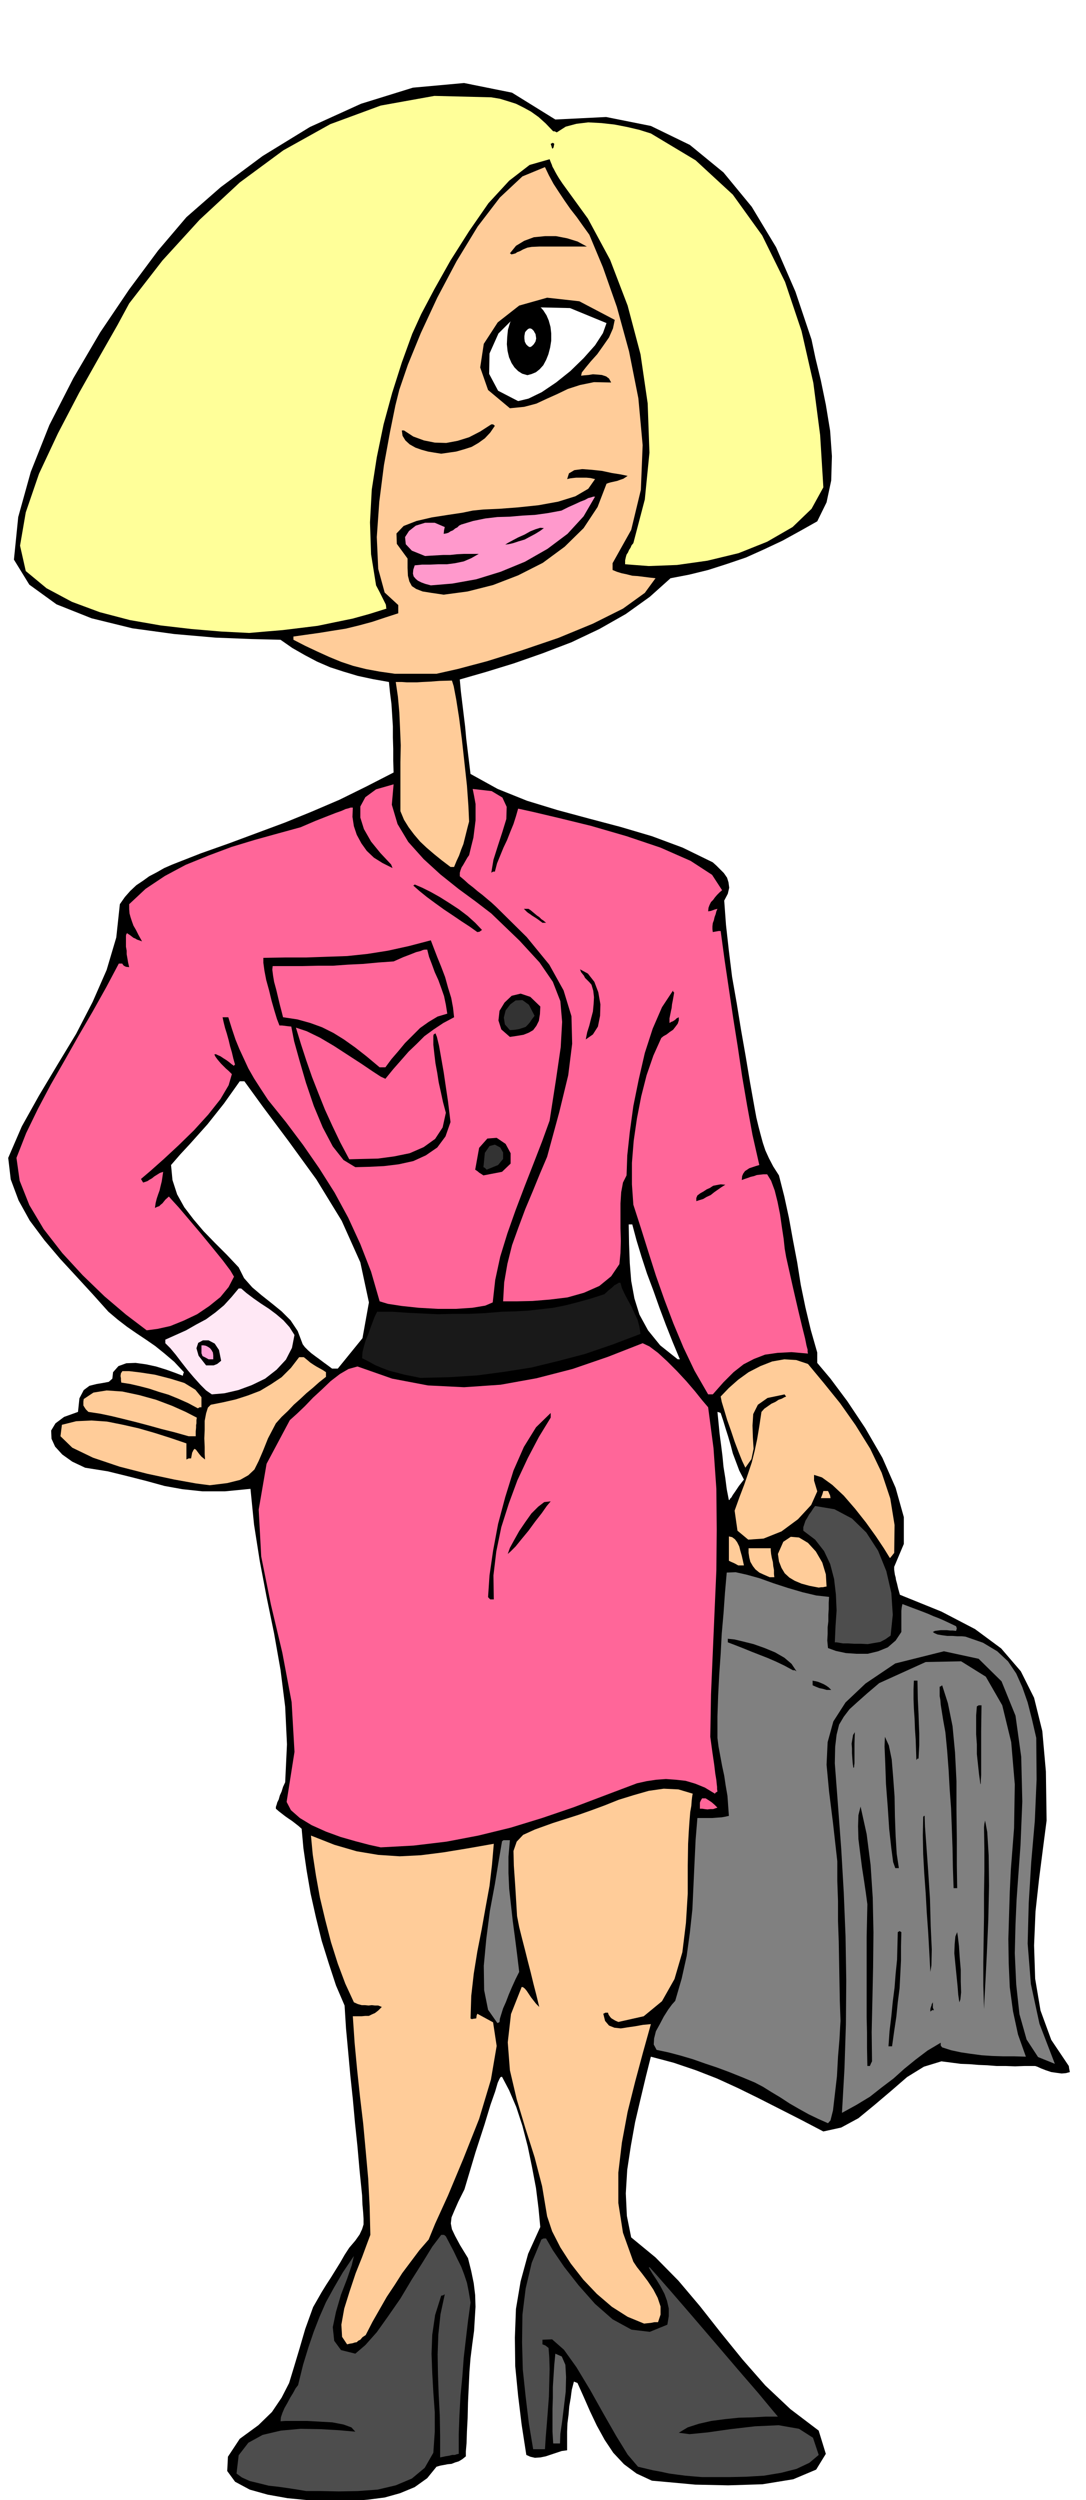 <svg xmlns="http://www.w3.org/2000/svg" width="490.455" height="1129.03" fill-rule="evenodd" stroke-linecap="round" preserveAspectRatio="none" viewBox="0 0 3035 6987"><style>.brush0{fill:#fff}.brush1{fill:#000}.pen1{stroke:none}.brush2{fill:#4d4d4d}.brush4{fill:#fc9}.brush5{fill:gray}.brush6{fill:#f69}.brush10{fill:#333}.pen2{stroke:#000;stroke-width:3;stroke-linejoin:round}</style><path d="m901 6991-45-4-52-5-56-10-50-14-41-22-22-30 2-40 33-50 52-38 38-37 27-40 21-41 14-46 15-50 16-55 22-61 12-21 12-21 13-21 13-20 13-21 13-21 12-21 13-20 17-20 12-17 7-15 4-13v-16l-1-17-2-22-1-26-7-69-6-68-7-67-6-66-7-66-6-66-6-65-4-64-24-56-20-61-20-64-16-65-15-67-11-64-9-62-5-55-9-8-9-7-9-7-9-6-10-7-9-7-9-7-8-7v-5l2-6 2-7 4-8 3-11 5-11 4-13 6-13 5-106-5-105-13-103-18-102-21-102-19-100-16-102-10-100-72 7h-62l-56-6-50-9-51-14-51-13-57-14-63-10-36-17-28-20-20-22-10-22-1-23 12-20 24-18 39-14 4-38 12-23 16-12 20-5 18-3 16-3 10-9 2-18 15-17 22-8 26-1 29 4 28 6 29 9 25 9 21 8 1-5 2-5-27-29-27-23-26-21-26-18-27-18-26-18-26-20-26-22-43-48-45-49-47-51-44-52-41-55-31-56-22-59-7-60 38-88 48-86 52-87 52-86 46-89 39-89 27-91 10-93 14-20 15-17 17-16 18-12 18-13 21-11 21-12 23-10 79-31 79-28 78-29 78-29 76-31 77-33 75-37 76-39-1-33v-33l-1-32v-31l-2-32-2-31-4-31-3-30-45-8-42-9-40-12-37-12-37-16-34-18-35-20-33-23-81-2-101-4-115-10-117-16-114-28-98-39-76-55-43-70 12-119 35-126 52-131 67-131 75-128 81-120 81-109 79-93 96-84 117-87 132-81 143-65 145-45 143-13 134 27 121 75 142-7 125 25 109 53 94 77 79 96 68 113 54 124 45 134 11 52 15 62 14 68 12 73 5 71-2 68-13 61-26 53-48 27-49 27-51 24-51 23-53 18-53 17-53 13-52 10-58 52-67 48-74 42-78 37-81 31-80 28-78 24-73 21 3 33 4 33 4 33 4 33 3 33 4 33 4 33 4 33 76 42 82 33 85 26 89 24 87 23 88 26 86 32 84 41 10 9 11 11 10 10 9 13 4 13 2 15-4 17-10 19 5 68 8 72 9 73 13 74 12 74 13 74 12 72 13 73 5 27 6 25 6 23 6 22 7 21 10 22 12 23 16 25 15 59 13 60 11 61 12 63 10 63 13 63 15 63 18 63v29l37 44 47 63 50 75 48 83 37 84 23 82v75l-27 64v8l1 7 1 7 2 7 1 7 3 11 3 13 5 18 116 47 94 49 73 54 55 64 37 74 23 93 10 113 2 137-10 77-11 86-10 91-4 95 3 93 15 89 30 82 49 73 1 7 2 10-11 3-12 1-15-2-14-2-15-5-13-5-11-5-6-2h-29l-27 1-27-1h-25l-26-2-24-1-25-2-25-1-54-7-49 15-47 29-45 39-46 39-45 37-48 26-50 11-63-33-59-30-59-30-57-28-59-27-59-23-62-21-64-17-14 56-15 63-15 64-12 67-10 66-4 66 3 63 12 60 68 56 64 65 60 71 59 75 60 74 64 73 70 66 79 60 20 65-27 44-64 27-86 14-96 3-92-2-76-7-45-4-43-20-35-26-30-32-24-36-22-40-19-40-18-41-17-38-5-2-5-2-6 23-3 23-4 23-2 24-3 23-1 24v52l-15 2-15 5-15 5-15 5-15 3-15 1-13-3-11-5-13-84-10-82-8-82-1-80 3-80 13-77 21-77 34-75-5-53-7-56-11-58-12-58-15-58-17-52-20-47-20-38-4 1-3 5-5 11-7 24-13 37-17 56-25 77-31 104-17 34-11 25-8 19-2 17 3 16 9 19 14 26 22 36 9 36 7 34 4 33 1 33-2 33-2 34-5 37-5 40-3 38-2 43-2 43-1 43-2 38-1 32-2 23v14l-10 8-10 6-10 3-10 4-11 1-10 2-11 2-10 3-26 32-35 25-41 17-43 12-47 6-46 4h-44l-37 1zm1136-2798v-1h2l1-3 4-4 4-7 7-10 10-15 14-18-13-25-9-24-9-24-6-23-7-24-7-22-7-23-7-21-5-2-4-1 3 30 3 31 4 30 4 32 3 31 5 31 4 31 6 31zm-143-394h6l-20-48-19-48-18-48-17-48-18-48-15-46-14-46-12-45h-10l1 54 2 54 4 50 9 49 14 45 24 44 34 42 49 39zm-966 26h16l69-85 18-100-24-112-52-116-71-116-77-106-71-95-53-73h-13l-22 31-22 31-23 29-23 29-25 28-25 28-26 28-26 30 4 42 13 40 20 36 26 34 28 33 32 33 33 33 33 35 15 30 23 26 26 22 29 23 27 22 25 25 20 30 14 37 6 8 9 9 9 8 12 9 11 8 12 9 11 8 12 9z" class="pen1 brush1"/><path d="m856 6962-24-4-26-4-28-4-27-3-28-7-25-6-22-10-15-11 6-51 27-35 40-22 51-12 55-5 56 1 52 3 45 4-11-12-22-8-31-6-35-2-36-2h-60l-14 1 1-11 4-12 6-14 8-14 8-15 8-13 7-13 7-9 14-57 15-49 15-44 16-41 18-41 22-40 25-43 31-46-6 26-13 38-17 44-14 48-9 43 4 38 19 26 40 10 28-24 32-36 32-45 34-49 31-52 31-49 27-44 25-33h8l5 4 11 21 11 21 10 21 11 22 8 21 8 24 5 25 5 30-7 51-6 51-6 52-4 54-5 52-3 54-2 54v55l-5 1-6 2h-7l-8 2-12 2-14 3v-60l-1-58-3-57-2-56-1-57 2-56 6-56 12-56-5 3-5 1-17 54-8 55-2 53 2 54 3 54 4 55v56l-4 58-24 42-36 30-45 19-51 12-55 4-53 1-49-1h-42zm1106-39-24-2-23-2-23-3-22-3-23-5-22-4-21-5-21-5-29-34-32-52-36-63-37-66-38-63-35-49-33-29-27 1v13l8 3 9 7 2 26 1 33-1 37-1 40-3 40-3 39-3 36-2 32h-33l-12-72-9-75-8-76-2-76 1-77 9-73 17-72 27-65 6-3h7l19 33 32 47 40 51 46 52 49 43 53 29 51 6 49-20 4-24v-21l-5-22-7-19-11-21-11-18-12-18-10-17h3l17 19 42 48 57 66 66 77 64 75 57 66 39 47 16 19h-34l-36 2-39 1-39 4-38 5-35 8-31 10-25 15 30 4 51-5 63-9 69-8 66-3 57 10 39 25 16 48-26 22-36 17-43 11-48 8-50 3-47 1h-76z" class="pen1 brush2"/><path d="m1546 6829-2-33v-64l1-30v-31l2-31 2-31 3-31 18 8 10 23 2 34-1 41-5 42-5 41-5 35-1 27h-19z" class="pen1" style="fill:#666"/><path d="m970 6552-14-21-2-34 8-45 15-48 17-51 18-45 14-38 9-24-2-80-4-77-7-78-7-76-9-76-8-75-7-75-5-74h25l10-1h10l8-4 9-4 9-7 10-10-10-4h-9l-9-1-9 1-10-1h-9l-11-3-11-5-24-52-21-56-19-60-16-62-15-63-11-61-9-59-5-53 66 26 62 18 60 10 60 4 59-3 63-8 67-11 74-13-5 58-7 60-11 60-11 62-12 61-10 62-7 62-2 63 1 1 3 1 4-1 8-1 1-8 2-5 44 24 10 66-16 94-33 110-44 111-43 103-36 79-18 44-26 30-24 32-24 32-21 33-22 33-20 35-20 35-19 37-9 6-6 7-6 3-4 4-6 1-6 2-7 1-8 2zm830-58-46-19-44-28-42-36-38-40-35-45-29-45-23-45-14-42-14-84-21-81-26-82-24-80-19-81-6-78 9-79 30-76 4 1 5 4 5 6 6 9 6 9 7 9 7 9 9 9-8-33-8-31-8-33-8-31-8-32-8-31-8-32-6-31-5-83-4-58-1-41 9-26 18-19 33-15 50-18 72-23 34-12 38-14 40-16 42-13 42-12 42-6 41 2 40 12-1 4-1 7-1 9-1 14-3 17-2 24-2 29-2 36-1 62v77l-5 82-10 82-22 75-35 62-51 42-71 16-9-4-5-3-5-3-3-3-5-7-2-6h-7l-6 3 5 20 11 13 15 6 18 2 19-3 21-3 22-4 22-2-22 79-22 82-21 84-16 86-10 84v85l13 83 29 81 10 15 15 19 15 20 16 24 12 23 8 24v23l-7 21h-10l-10 2-10 1-9 1z" class="pen1 brush4"/><path d="m2314 5934-27-12-27-13-27-15-26-15-26-17-25-15-24-15-23-12-36-15-35-14-35-13-33-11-34-12-34-10-34-9-33-7-8-15 1-17 5-20 11-20 11-21 12-19 11-15 9-10 18-62 14-63 9-66 7-65 3-66 3-65 3-63 5-61h41l13-1 14-1 11-2 9-2-2-28-2-28-5-29-4-27-6-28-5-27-5-27-3-24v-60l2-59 3-58 4-57 3-57 5-57 4-57 5-57 25-1 31 7 36 10 39 14 40 13 41 12 38 9 36 4-1 16v18l-1 16v18l-2 17v18l-1 19 2 21 22 8 28 6 30 2h31l29-7 27-11 22-19 16-24v-59l1-10 2-9 29 11 24 9 18 7 16 7 13 5 14 6 15 7 21 10 2 6-2 7-9-1h-8l-9-1h-17l-8 1-8 1-6 3 4 3 9 4 12 2 15 2h14l14 1h13l10 1 49 17 40 24 30 28 23 34 17 38 15 43 12 47 12 52 1 116-5 116-10 115-7 115-3 113 9 113 24 111 43 112-47-19-32-49-20-71-9-83-4-87 2-81 3-68 3-43 8-110 5-122-3-125-16-115-39-96-64-63-97-21-136 34-83 56-56 53-34 53-16 58-3 63 7 75 11 88 12 107v55l2 56v56l2 56 1 55 1 56 1 56 2 56-1 16-2 36-4 48-3 55-6 52-5 43-7 28-7 8z" class="pen1 brush5"/><path d="m2353 5905 7-124 4-123 1-123-2-123-5-123-7-121-9-121-9-119 1-46 4-34 7-28 13-22 16-21 22-20 27-24 34-29 130-59 99-2 69 43 46 80 25 103 10 118-2 122-9 116-3 62-2 65-2 67 1 68 3 67 9 67 14 65 22 62-33-1h-31l-30-1-30-2-30-4-27-4-28-6-25-8-4-5v-8l-37 22-33 25-32 26-30 27-33 25-33 26-38 23-40 22z" class="pen1 brush5"/><path d="m2424 5774-1-51v-43l-1-42v-225l2-91-4-30-5-34-6-39-5-39-5-40-1-36 1-31 6-24 17 77 11 86 6 92 2 97-1 96-2 94-2 88 1 82-3 6-3 7h-7zm59-55 3-43 5-41 4-41 5-39 3-39 4-39 1-39 1-38 5-3 5 3-1 39v40l-2 39-2 39-5 39-4 40-6 40-6 43h-10z" class="pen1 brush1"/><path d="m1390 5654-26-37-11-55-1-68 7-75 10-78 14-75 11-67 9-53 4-3h18l-4 46v46l2 44 5 45 5 45 6 45 6 47 6 50-10 20-10 22-9 21-8 21-8 18-5 16-4 13-1 9-3 2-3 1z" class="pen1 brush5"/><path d="M2600 5622v-7l1-4 1-3 1-2 1-5 3-5v15l3 7h-5l-5 4zm150-7-2-66v-65l1-65 1-63v-64l1-62v-63l-1-60 1-10 2-9 6 32 4 65 1 85-2 95-4 92-4 80-3 56-1 22zm-69-19-3-21-2-25-3-30-3-30-3-31 1-26 2-21 5-12 2 13 3 26 2 31 3 35v33l1 30-2 20-3 8zm-81-85-3-56-3-54-4-56-3-54-4-55-3-54-1-53 1-51 2-3h2l1 30 4 55 5 70 5 78 2 75 3 65-1 45-3 18zm65-234-2-57-1-55-2-56-2-54-4-55-3-54-4-53-5-52-6-33-4-25-3-19-1-13-2-11v-26l3-1 4-3 16 50 13 64 7 74 4 80v81l1 80v73l1 65h-10zm-163-56-6-17-5-38-6-54-4-61-5-65-2-58-2-47 1-27 11 24 8 39 4 49 4 55 1 56 2 55 3 49 6 40h-10z" class="pen1 brush1"/><path d="m1064 5163-32-7-38-10-42-12-41-15-40-18-33-20-25-22-12-23 22-140-8-139-26-138-32-135-27-134-7-131 22-128 65-122 20-18 22-21 23-24 25-23 24-23 26-20 24-14 25-7 97 34 100 19 101 5 102-7 100-18 101-26 99-34 97-38 19 9 24 18 25 23 28 28 26 28 24 28 20 25 17 20 15 114 8 114 1 114-1 114-5 114-5 116-5 117-2 118 6 44 5 34 3 25 3 18 1 11 1 8v6l1 7-5 3-2 3-28-17-27-11-27-8-27-3-28-2-27 2-27 4-27 6-90 34-87 33-88 30-88 27-90 22-89 17-92 11-92 5zm892-108v-17l2-5 4-7h10l8 5 9 6 8 7 8 8-6 2-6 2h-8l-8 1-8-1-6-1h-7z" class="pen1 brush6"/><path d="m2740 4987-4-29-3-28-3-28v-27l-2-28v-53l2-25 5-3h8l-1 73v122l-1 15v8l-1 3zm-355-46-2-13-1-14-1-14v-13l-1-14 2-12 2-12 5-8-1 32v55l-1 7v4l-1 1-1 1zm176-22-1-29-1-29-2-29-1-28-2-29-1-27v-27l1-24h10l1 52 2 41 1 30 1 24v34l-1 17-1 20h-3l-3 4zm-251-196-10-3-10-2-10-4-9-4v-13l4 1 6 1 7 2 7 3 7 3 7 4 7 5 7 7h-13zm-94-55-24-13-23-11-23-10-23-9-23-9-22-9-23-9-21-8v-10l19 2 25 6 28 7 31 11 29 12 26 15 20 17 14 21-5-3h-5z" class="pen1 brush1"/><path d="m2356 4593-6-1-6-1-6-1h-5l2-45 3-44-2-45-5-43-11-42-17-36-25-32-33-25v-10l3-9 3-9 5-8 5-9 6-8 5-8 6-8 54 9 49 26 40 39 33 51 23 57 14 61 4 61-6 58-14 10-15 8-18 3-17 3-19-1h-18l-18-1h-14z" class="pen1 brush2"/><path d="m1370 4470-5-5-1-2 4-60 10-69 14-75 20-75 23-74 29-66 34-55 41-40v13l-33 54-31 59-29 62-24 65-21 66-14 68-8 67 1 67h-10z" class="pen1 brush1"/><path d="m2288 4437-26-5-22-6-19-8-15-9-13-12-9-15-7-18-3-21 15-34 21-14 23 2 25 15 22 24 18 31 10 33 2 34-6 1-4 1h-5l-7 1zm-137-29-16-7-13-6-11-9-7-9-7-12-3-12-2-13v-13h62v6l1 10 2 11 3 12 1 11 2 11v11l1 9h-13zm-88-33-7-4-6-3-7-3-6-3v-68l9 2 8 6 6 8 6 12 3 12 4 14 3 13 3 14h-16z" class="pen1 brush4"/><path d="m2486 4353-16-26-22-33-28-39-30-38-32-37-32-30-29-21-22-7v16l9 30-17 38-37 40-46 34-50 20-43 3-30-25-8-56 14-39 13-34 11-32 10-30 8-32 7-33 6-36 6-40 8-9 10-7 10-7 11-5 9-6 9-3 7-4 5-2-4-5v-1l-48 10-27 19-13 26-2 32 1 33 2 32-6 29-17 24-9-19-10-25-11-29-10-30-11-31-8-27-7-23-3-15 23-24 26-23 29-21 33-17 33-13 34-6 33 2 33 11 44 53 46 57 43 61 41 66 32 67 24 72 12 74-1 78-4 5-3 4-2 2-1 2-2 1-1-1z" class="pen1 brush4"/><path d="m1419 4343 6-17 12-22 14-25 17-25 17-24 19-19 17-13 18-2-11 13-14 20-18 23-19 26-19 23-17 21-14 14-8 7z" class="pen1 brush1"/><path d="M2317 4187h-23l4-10 3-10h13l2 4 4 9 1 7h-4zm-1731-36-38-5-61-11-75-16-78-20-74-25-58-28-33-32 4-32 40-10 43-2 43 3 45 9 44 10 45 13 44 14 44 15v45l6-3h7l3-16 4-8 3-3 4 3 3 4 6 8 6 7 10 8-1-15v-20l-1-24 1-24v-25l4-21 5-16 8-8 35-7 35-8 34-11 34-13 30-18 30-20 26-26 23-30h13l5 4 6 5 7 6 9 6 8 5 9 5 9 5 9 6v13l-19 15-18 16-18 15-17 16-18 16-16 17-18 17-16 18-22 42-14 35-12 28-12 24-17 16-23 13-36 9-49 6z" class="pen1 brush4"/><path d="m527 4014-39-11-36-9-36-10-34-9-36-9-33-8-33-7-33-5-7-7-4-6-3-5v-11l1-7 27-18 37-6 44 3 47 10 47 13 45 17 38 17 31 16-1 7v9l-1 5v7l-1 10v14h-20zm26-78-28-15-27-12-27-11-27-8-27-9-27-7-26-6-25-4-1-7v-5l-1-5v-3l1-6 4-6h19l33 4 39 6 43 11 39 12 31 19 17 21v28h-5l-5 3z" class="pen1 brush4"/><path d="m592 3897-16-11-16-16-18-20-17-20-18-23-16-21-15-18-14-14v-10l29-13 29-13 28-16 28-15 26-19 24-20 21-23 20-24h7l15 13 20 15 20 14 23 15 20 15 20 17 17 19 14 22-7 36-17 33-26 28-32 25-37 18-38 14-39 9-35 3z" class="pen1" style="fill:#ffe8f5"/><path d="m1979 3897-38-66-31-65-28-67-25-66-24-68-21-66-21-67-21-65-4-57v-60l5-62 9-62 12-62 15-59 19-55 22-49 6-5 9-5 9-7 9-6 7-9 6-8 3-9v-9l-6 3-4 4-3 2-3 2-5 2-5 3v-13l2-10 2-10 2-9 1-10 2-10 2-11 2-12-3-3v-3l-31 47-26 60-22 68-17 74-15 74-10 73-7 65-2 56-10 20-5 27-2 31v70l1 35-1 34-3 31-23 34-33 27-43 19-46 13-49 6-49 4-45 1h-37l3-53 9-52 13-52 18-50 19-51 21-50 20-49 20-47 34-125 25-103 11-88-2-77-22-72-40-72-63-77-86-85-13-12-12-10-13-11-13-10-13-11-13-10-12-11-12-10v-10l2-7 3-8 4-6 4-7 4-7 4-7 5-7 6-25 6-24 3-24 3-24v-46l-4-22-4-20 53 6 30 18 12 26-1 34-11 36-13 40-12 38-6 36 5-3h5l6-23 9-22 9-22 10-21 9-23 9-22 7-22 6-21 41 9 72 17 90 22 100 29 95 32 84 37 60 39 28 43-7 6-7 7-6 7-5 7-6 6-4 8-3 8-1 10 7-1 6-2 5-2 8-2-3 7-2 8-3 8-2 9-3 8-1 9v8l1 8 5-1 6-1 5-1h6l11 81 12 81 12 81 13 82 12 81 14 82 15 82 19 84-10 3-9 3-9 3-6 4-6 4-5 7-3 7-1 11 8-3 9-3 8-3 9-2 8-3 9-1 9-1h11l11 18 10 27 8 32 7 35 5 35 5 33 3 28 4 23 19 85 15 65 11 46 8 32 4 20 3 11v6l1 5-46-4-39 2-35 5-31 12-29 15-28 22-28 28-30 34h-13z" class="pen1 brush6"/><path d="m1175 3851-24-5-21-4-22-6-20-5-21-8-19-8-18-10-18-9 1-17 4-16 5-17 7-17 6-17 6-16 6-16 7-14h42l43 3 42 2 42 2 42-1h44l45-2 49-4 36-1 37-2 35-4 35-4 35-7 35-9 36-10 37-12 12-11 10-8 6-6 6-3 6-4h5l4 15 8 17 9 17 10 18 8 18 9 19 5 19 3 20-79 30-76 26-76 20-74 18-76 12-75 10-79 5-80 2z" class="pen1" style="fill:#191919"/><path d="m576 3816-21-27-6-21 5-15 13-7h16l17 9 12 18 6 30-6 5-5 4-5 2-5 2h-21z" class="pen1 brush1"/><path d="m583 3799-9-5-8-4-3-8v-22h6l6 1 6 3 6 4 4 5 4 7 1 8v11h-13z" class="pen1" style="fill:#ffa3d6"/><path d="m410 3718-58-44-60-51-61-59-57-62-52-67-40-67-27-68-9-64 27-69 33-68 36-68 39-68 39-69 39-67 38-68 35-66h10v1l4 5 6 3 9 1-3-13-2-12-2-11v-10l-2-11v-31l1-4 2-3 9 6 9 7 5 2 5 3 6 2 8 3-10-18-7-14-7-12-4-11-4-12-3-11-1-12v-14l46-43 54-36 58-31 64-26 64-24 66-20 65-18 62-17 42-18 33-13 23-9 17-6 11-5 8-2 6-2h6l-1 26 4 26 8 24 13 24 15 21 20 19 24 15 28 14-2-5-2-5-30-32-26-32-20-35-10-32v-31l14-26 30-22 49-14-5 57 16 54 30 50 43 48 47 43 50 40 49 36 43 33 79 76 56 61 37 54 21 54 5 58-4 71-13 89-18 116-21 58-24 62-25 64-25 66-23 65-20 65-14 65-7 63-21 9-36 6-46 3h-51l-53-3-47-5-39-6-23-7-24-83-30-77-34-74-38-70-43-68-45-65-48-64-50-62-21-32-18-28-16-28-12-26-13-28-11-27-10-30-10-32h-16l3 14 4 16 5 16 5 18 4 17 5 17 4 17 5 18h-2l-1 3-7-5-6-5-8-6-8-5-9-6-7-3-6-3-4 1 3 6 5 7 5 6 6 7 6 6 7 7 8 7 9 9-9 31-23 39-34 43-40 44-43 42-42 39-36 32-27 23 3 5 3 5 6-2 6-2 6-4 7-4 6-5 8-5 8-5 9-3-2 14-2 13-3 12-3 13-4 11-4 12-3 12-2 14 6-3 6-2 4-4 5-4 8-10 10-9 7 8 21 23 28 33 33 39 32 39 30 37 21 28 10 17-15 29-23 28-31 25-34 23-38 18-37 15-36 8-30 4z" class="pen1 brush6"/><path d="M1946 3357v-9l3-7 8-6 9-5 9-6 9-4 9-6 10-2 11-2 13 1-11 7-10 7-10 7-10 8-11 5-10 6-10 3-9 3zm-595-72-6-4-5-3-6-5-6-4 11-61 23-26 26-2 25 17 14 26v29l-24 23-52 10z" class="pen1 brush1"/><path d="m1360 3269-5-5-4-2 4-40 13-19 15-4 15 8 8 14v18l-14 17-32 13z" class="pen1 brush10"/><path d="m993 3262-33-20-30-38-28-53-25-60-22-65-18-62-15-54-8-41-10-1-8-1-8-1h-7l-7-18-7-23-8-28-7-29-8-29-5-26-3-22v-14l60-1h59l57-2 58-2 57-6 57-9 59-13 61-16 8 21 10 26 11 27 11 29 8 29 9 29 5 27 3 27-30 16-27 18-26 19-22 22-22 21-21 24-22 25-22 27-13-6-23-15-31-21-37-24-40-26-39-23-37-18-30-10 14 46 15 46 16 46 18 46 18 45 21 46 22 46 25 47 37-1 43-1 45-6 44-9 39-17 32-23 21-32 9-41-8-30-6-28-6-27-4-26-5-27-3-25-3-27v-25l1-4 5-3 4 10 6 25 6 34 7 40 6 41 6 40 4 33 3 25-14 40-23 31-32 22-35 16-41 9-41 5-42 2-38 1z" class="pen1 brush1"/><path d="m1061 2983-37-31-32-25-31-22-29-18-32-16-33-12-36-10-40-6-4-16-5-19-5-21-5-21-6-22-3-18-2-16 1-10h84l42-1h42l42-3 42-2 43-4 43-3 27-12 21-8 15-6 12-3 7-3 5-1h7l5 20 8 21 8 22 10 22 8 22 8 23 5 24 4 25-27 8-25 15-24 17-21 21-21 21-19 23-19 22-17 23h-16z" class="pen1 brush6"/><path d="m1637 2905 4-20 6-19 5-20 5-19 2-21 1-19-2-18-5-17-6-7-6-6-6-6-3-6-8-10-3-8 22 12 18 23 11 29 6 34-1 32-6 30-14 22-20 14zm-212-7-24-21-8-25 3-27 14-23 20-19 25-6 27 9 28 27-1 21-3 19-7 14-9 12-12 7-15 6-18 3-20 3z" class="pen1 brush1"/><path d="m1425 2879-14-16-3-19 5-20 13-17 15-11 19-1 18 13 16 31-7 9-6 9-6 7-6 6-9 3-9 3-12 2-14 1z" class="pen1 brush10"/><path d="m1334 2605-21-15-23-15-25-17-24-16-25-18-23-17-21-17-17-15 3-2 1-1 21 9 24 12 25 14 27 17 26 17 25 19 21 19 19 20-7 5-6 1zm182-26-12-9-9-6-8-5-4-3-6-4-4-3-4-4-5-5h13l6 4 6 5 6 5 6 5 6 4 6 6 6 4 7 6h-10z" class="pen1 brush1"/><path d="m1259 2423-25-19-21-17-21-18-18-17-17-20-15-20-13-21-10-24v-137l1-47-2-47-2-45-4-44-6-41h17l14 1h28l16-1 21-1 26-2 35-1 5 16 7 37 8 51 8 62 7 64 7 64 4 56 2 44-4 15-4 16-4 16-4 16-6 15-6 17-7 15-7 17h-10zm-156-540-42-6-38-7-36-9-33-11-34-14-33-15-34-16-33-17v-9l35-5 36-5 37-6 38-6 37-9 37-10 36-12 37-12v-23l-38-35-18-66-4-89 7-99 13-102 17-93 15-74 11-44 24-70 36-88 46-99 54-102 59-97 62-81 63-59 63-26 11 23 13 24 15 23 16 24 16 23 18 23 17 24 18 25 38 91 39 111 34 124 26 131 12 131-5 125-27 112-52 93v19l12 5 13 4 14 3 16 4 15 1 16 2 16 2 18 2-30 41-61 44-84 42-97 40-103 35-96 30-83 22-58 13h-117z" class="pen1 brush4"/><path d="m696 1769-78-4-83-7-86-10-86-15-84-22-78-29-71-38-58-48-16-71 16-93 37-108 53-113 59-113 58-103 49-86 33-61 93-120 104-114 112-104 122-90 131-73 141-52 150-27 159 4 24 4 23 7 22 7 22 11 20 11 21 15 20 18 21 22h4l6 3 25-16 30-8 33-4 37 2 36 4 36 7 34 8 32 10 125 75 104 96 82 114 64 130 46 137 33 145 19 146 9 146-33 60-53 51-71 41-80 32-87 21-85 12-79 3-66-5v-11l2-9 2-7 4-6 3-7 4-6 3-7 5-6 32-122 13-131-5-138-20-137-36-136-49-128-62-115-71-98-10-15-6-10-5-9-3-6-4-7-2-6-3-7-3-8-56 16-57 44-58 63-54 78-52 82-45 80-37 70-25 55-29 80-27 85-24 88-19 92-14 90-5 92 3 89 14 87 9 17 7 14 5 10 4 8 2 4 1 5v3l1 4-48 15-47 13-49 10-48 10-49 6-49 6-48 4-46 4z" class="pen1" style="fill:#ff9"/><path d="m1240 1662-34-5-25-4-18-7-12-8-7-13-4-16-1-22v-26l-30-41-1-29 20-21 36-14 43-10 45-7 40-6 29-6 29-3 45-2 53-4 57-6 55-10 48-15 36-21 19-27-13-3-11-1h-29l-9 1-8 1-8 2 5-16 15-9 22-3 27 2 28 3 28 6 25 4 19 4-6 4-6 4-9 3-8 3-9 2-9 2-7 2-5 2-25 65-39 59-53 52-61 45-69 35-70 27-71 18-67 9z" class="pen1 brush1"/><path d="m1204 1636-15-4-11-4-10-5-6-5-6-7-2-8 1-11 4-12 20-2h22l24-1h24l23-3 24-5 21-9 21-12h-41l-20 1-19 2h-19l-18 1-18 1-15 1-37-15-17-18-2-20 11-17 19-15 26-8h27l28 12-2 9-1 10 6-1 7-2 6-4 7-3 6-5 6-3 5-5 6-3 33-10 34-7 34-4 35-1 34-3 36-2 36-5 38-7 20-10 18-8 15-7 13-5 9-5 8-2 6-2h5l-32 55-45 49-56 42-63 36-68 28-68 21-67 12-60 5z" class="pen1" style="fill:#f9c"/><path d="m1412 1522 8-5 13-7 15-8 18-8 16-9 15-6 13-4 10 1-11 8-13 8-15 8-15 8-17 5-15 5-13 3-9 1zm-179-254-19-3-18-3-18-5-17-6-16-9-12-11-8-13-2-15h6l26 17 30 11 30 6 32 1 32-6 32-10 31-16 31-20h5l5 4-13 19-15 16-18 13-19 11-22 7-21 6-21 3-21 3zm192-127-61-51-22-63 10-66 39-60 60-47 78-22 90 10 99 52-5 24-11 25-16 23-17 24-18 20-14 17-11 14-2 9 9-1 12-1 12-2 14 1 11 1 12 4 8 6 6 11-48-1-39 8-34 11-29 14-29 13-30 14-34 9-40 4z" class="pen1 brush1"/><path d="m1448 1121-56-29-25-47 1-57 25-56 47-47 68-26 85 2 102 42-10 28-22 34-32 36-37 36-40 32-40 27-37 18-29 7z" class="pen1 brush0"/><path d="m1429 711-2-2-2-1 17-21 23-14 27-10 31-3h31l31 6 29 9 26 14h-132l-22 1-12 2-12 5-9 5-8 3-4 3-7 2-5 1zm114-296-2-7-2-6 6-3 4 3-1 5-1 5-2 3h-2z" class="pen1 brush1"/><path d="m1487 851 11 2 11 6 8 9 9 14 6 14 5 18 2 18v20l-3 19-5 19-6 15-8 15-10 11-10 8-12 5-11 3-14-4-11-7-10-10-8-12-7-16-4-17-2-19 1-20 2-20 5-17 6-17 10-13 9-11 12-8 11-5h13z" class="pen2 brush1"/><path d="m1481 916 6 2 6 6 2 4 3 5 1 6 1 7-2 9-5 8-6 6-6 3-6-3-6-6-4-8-1-9v-7l1-6 1-5 3-4 6-6 6-2z" class="pen2 brush0"/></svg>
